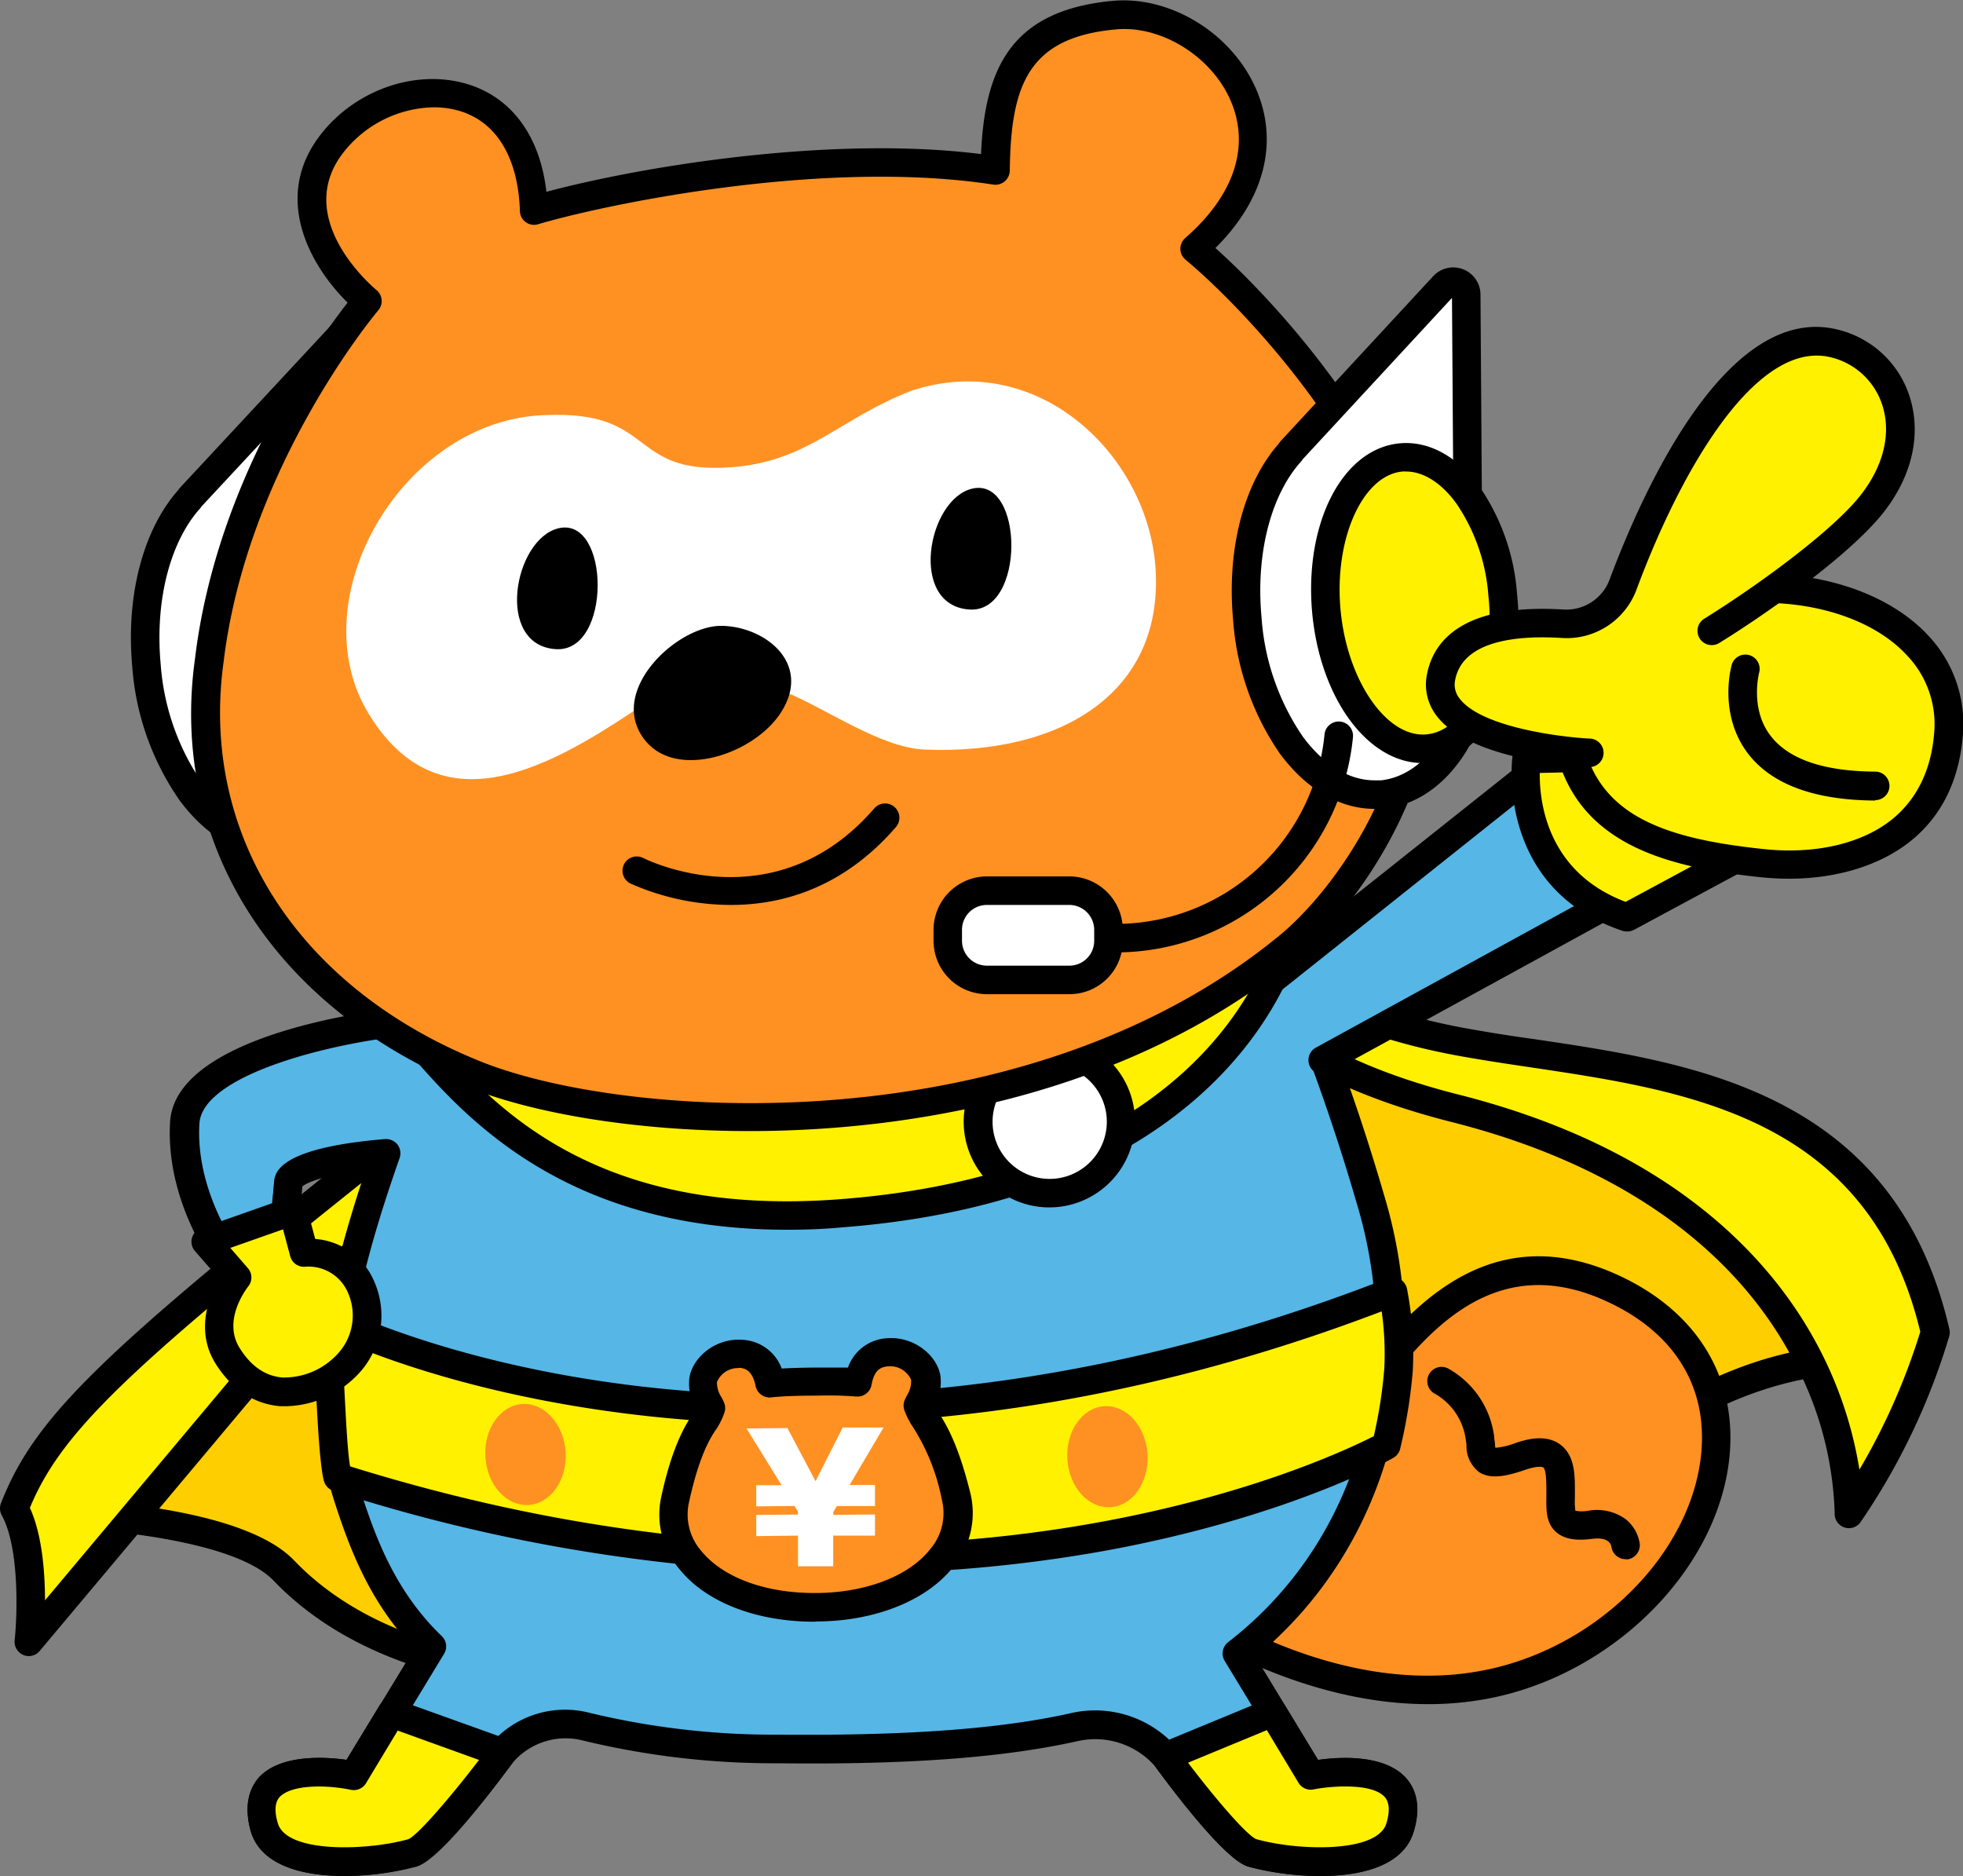 <svg xmlns="http://www.w3.org/2000/svg" viewBox="0 0 247.68 236.68"><rect x="0" y="0" width="247.68" height="236.68" fill="#808080" stroke="none"/><defs><style>.cls-1{fill:#ffce00;}.cls-2{fill:#fff100;}.cls-3{fill:#ff9123;}.cls-4{fill:#56b6e6;}.cls-5,.cls-7{fill:#fff;}.cls-6{fill:none;stroke:#000;stroke-linecap:round;stroke-linejoin:round;stroke-width:3.6px;}.cls-7,.cls-8{fill-rule:evenodd;}</style></defs><g id="レイヤー_2" data-name="レイヤー 2"><g id="design"><path class="cls-1" d="M131.14,127.74s99.05.28,109.94,44.2c0,0-13.23-3.38-29.56,6.48-10,6-34.07,30.69-69.83,32.85-26.72,1.61-44.95.28-62.22.65-15.39.34-32.87-2.55-43.65-13.79-6.75-7-30.68-7.32-30.68-7.32l58.57-57.44Z"/><path d="M113.15,213.89c-5.14,0-10-.07-14.53-.13-6.67-.09-13-.17-19.11,0-14,.31-33.09-1.94-45-14.35-5.1-5.32-23-6.68-29.4-6.76a1.8,1.8,0,0,1-1.24-3.09l58.57-57.44a1.78,1.78,0,0,1,1.11-.5L131,125.94h.15c4.1,0,100.59.8,111.69,45.57a1.81,1.81,0,0,1-2.2,2.18c-.12,0-12.76-3-28.18,6.27-1.92,1.16-4.53,3.14-7.54,5.44-12.71,9.69-34,25.91-63.11,27.66C131,213.71,121.64,213.89,113.15,213.89Zm-26.63-3.84c3.94,0,8,.06,12.15.11,12.08.16,25.78.35,42.91-.69,28-1.69,48.76-17.49,61.15-26.93,3.22-2.46,5.77-4.4,7.86-5.66,12.36-7.46,23-7.63,28-7.15-13.58-39-104.23-40.17-107.35-40.19l-66.7,5.57L9.38,189.18c7.38.44,22.3,2,27.74,7.7,11,11.47,29.09,13.54,42.31,13.24Q82.94,210,86.52,210.05Z"/><path class="cls-2" d="M184.47,131.49c21.74,4,52.07,3.65,59.71,36.61A83,83,0,0,1,233.29,191s1.36-38.24-49.65-51.15c-34.5-8.74-32.1-26.47-32.1-26.47S158.33,126.69,184.47,131.49Z"/><path d="M233.29,192.8a1.8,1.8,0,0,1-1.8-1.87,43.44,43.44,0,0,0-5.57-20c-7.68-14.08-22.45-24.23-42.72-29.36-35.65-9-33.55-27.66-33.44-28.45a1.8,1.8,0,0,1,3.39-.58c.06.12,6.85,12.61,31.64,17.16h0c2.86.52,5.83,1,9,1.43,20.17,3,45.27,6.76,52.17,36.54a1.79,1.79,0,0,1,0,.86A84.16,84.16,0,0,1,234.78,192,1.79,1.79,0,0,1,233.29,192.8ZM155,120.32c2.81,5.45,10.12,13,29.05,17.78,27,6.83,39.42,20.8,45.1,31.31a50.06,50.06,0,0,1,5.46,16,81.76,81.76,0,0,0,7.68-17.39c-6.49-27-29.12-30.37-49.09-33.35-3.18-.47-6.17-.92-9.09-1.45h0C168.8,130.44,159.89,124.76,155,120.32Z"/><path class="cls-2" d="M72,125.63,3.64,207.14S4.86,195.88,1.8,190.3c3.94-10,11.27-17.4,42.73-42.51C54.37,139.93,72,125.63,72,125.63Z"/><path d="M3.64,208.94a1.78,1.78,0,0,1-.71-.15,1.81,1.81,0,0,1-1.08-1.85c.32-3,.65-11.62-1.63-15.77a1.84,1.84,0,0,1-.1-1.52c4.09-10.43,11.78-18.11,43.29-43.27,9.72-7.76,27.3-22,27.48-22.15a1.8,1.8,0,0,1,2.51,2.56L5,208.3A1.82,1.82,0,0,1,3.64,208.94Zm.13-18.71c1.54,3.38,1.9,8.06,1.91,11.67l53-63.18c-4.56,3.67-9.36,7.54-13,10.47C15.55,173.23,7.67,180.89,3.77,190.23Z"/><path class="cls-3" d="M145.15,187.57c-1.06,2,.64,4.34,2.86,4.82,3.23.71,10,.7,15.82-5.49,7.57-8.06,17.92-34,39.3-24.51,25.12,11.19,11.88,43.79-14.37,49.85-20.94,4.84-41.81-9.71-47.25-14.84-1-.94-4.88.25-6.13.82"/><path d="M180.18,215c-18,0-34.52-11.3-39.75-16.15a11.77,11.77,0,0,0-4.3,1,1.8,1.8,0,0,1-1.5-3.27c.06,0,5.87-2.6,8.11-.5,5.52,5.2,25.74,19,45.61,14.41,13.81-3.19,25.12-14.85,26.3-27.11.82-8.59-3.53-15.46-12.25-19.34-15.48-6.89-24.54,6.27-31.82,16.84a65,65,0,0,1-5.44,7.25c-5.67,6-12.76,7.06-17.52,6a6,6,0,0,1-4.13-3.26,4.58,4.58,0,0,1,.07-4.16,1.8,1.8,0,0,1,3.18,1.68,1,1,0,0,0,0,1,2.47,2.47,0,0,0,1.64,1.26c1.31.28,8.14,1.39,14.12-5a62.44,62.44,0,0,0,5.11-6.83c7.18-10.43,18-26.19,36.24-18.09,10.1,4.5,15.34,12.87,14.37,23-1.32,13.74-13.82,26.75-29.07,30.28A40,40,0,0,1,180.18,215Z"/><path d="M205.1,196.71a1.8,1.8,0,0,1-1.78-1.56c-.09-.48-.53-1.25-2.46-1-1.45.18-3.28.24-4.53-.87s-1.24-2.75-1.22-4.33v-.89c0-.86,0-2.63-.39-2.92,0,0-.48-.32-2.31.31-2.87,1-4.54,1.07-5.78.28a4.12,4.12,0,0,1-1.6-3.39c0-.21-.05-.42-.08-.64a7.84,7.84,0,0,0-3.85-5.83,1.8,1.8,0,0,1,1.57-3.24,11.5,11.5,0,0,1,5.85,8.56c0,.26.06.52.09.76s0,.5.09.71a9.62,9.62,0,0,0,2.54-.61c2.42-.84,4.24-.78,5.57.16,1.9,1.36,1.9,3.85,1.9,5.85V189a8.55,8.55,0,0,0,.06,1.6,4.54,4.54,0,0,0,1.64,0,6.17,6.17,0,0,1,4.7,1.06,4.85,4.85,0,0,1,1.78,3.08,1.8,1.8,0,0,1-1.58,2Z"/><path class="cls-4" d="M165.38,224,156,208.61c15.36-11.85,23.94-33.83,16.83-57.36-8-26.33-12.33-32.67-17.43-45.79C153,99.23,135,101,135,101L64,111.76a151.76,151.76,0,0,0-9.65,16.83c-8.68.39-30.42,4.31-30.93,13C22.77,152.33,30.3,161,30.3,161L38,158.15c-2.28-4.35-1.79-5.42-1.55-8.8.19-2.66,9.53-3.64,12.35-3.87C44,159.13,39.48,175,43.85,188.67c2,6.12,4.56,13.12,10.7,19L44.65,224s-14.09-2.89-11.27,6.56c1.68,5.63,13.78,4.58,18.67,3.19,2.57-.73,11.34-12.62,11.34-12.62A10.63,10.63,0,0,1,74,217.83a100.38,100.38,0,0,0,24.29,2.81c17.12.16,28.69-.82,37.31-2.76a11.83,11.83,0,0,1,11.47,3.73S155.41,233,158,233.75c4.89,1.39,17,2.44,18.67-3.19C179.47,221.11,165.38,224,165.38,224Z"/><path d="M43.46,236.68c-5.23,0-10.52-1.3-11.81-5.61-1-3.54,0-5.65,1-6.8,2.75-3,8.46-2.61,11.07-2.24L52.28,208c-5.7-5.94-8.22-12.76-10.14-18.74-4.16-13-.71-27.59,4-41.67-4.89.61-7.4,1.55-8,2.11,0,.38-.06.73-.09,1.07-.22,2.38-.3,3.27,1.44,6.58a1.8,1.8,0,0,1-1,2.52l-7.68,2.9a1.82,1.82,0,0,1-2-.51c-.32-.38-8-9.4-7.35-20.7.61-10.51,23.6-14.09,31.58-14.67a153.76,153.76,0,0,1,9.32-16.11A1.78,1.78,0,0,1,63.7,110l71.07-10.81c3.32-.32,19.57-1.5,22.34,5.64,1.53,3.93,3,7.22,4.52,10.7a266.41,266.41,0,0,1,13,35.22c6.65,22,.29,44.73-16.2,58.3l7.89,13c2.6-.37,8.31-.76,11.06,2.24,1.05,1.15,2.08,3.26,1,6.8-2.13,7.14-15.24,6-20.89,4.41-2.84-.8-9.17-9.12-11.82-12.74a10.06,10.06,0,0,0-9.67-3.1c-9.2,2.06-21.18,3-37.73,2.8a102.39,102.39,0,0,1-24.72-2.87,8.77,8.77,0,0,0-8.77,2.7c-3.42,4.63-9.5,12.44-12.23,13.21A35.33,35.33,0,0,1,43.46,236.68Zm94.72-20.89a13.67,13.67,0,0,1,10.24,4.63.64.64,0,0,1,.1.13c3.74,5.11,8.64,10.94,10,11.48,5.13,1.46,15.29,1.82,16.43-2,.46-1.54.38-2.67-.24-3.34-1.6-1.75-6.72-1.38-8.95-.93a1.8,1.8,0,0,1-1.9-.83l-9.34-15.39a1.81,1.81,0,0,1,.44-2.36c16.23-12.52,22.6-34.28,16.21-55.42A262.11,262.11,0,0,0,158.34,117c-1.56-3.52-3-6.84-4.58-10.84-1.33-3.43-11.65-4-18.55-3.38L65,113.42a157.59,157.59,0,0,0-9.1,16,1.8,1.8,0,0,1-1.53,1c-10,.45-28.83,4.74-29.21,11.34-.46,7.85,3.92,14.69,5.72,17.16l4.59-1.73a11.57,11.57,0,0,1-1-6.75c0-.37.07-.76.1-1.19.08-1.2.31-4.4,14-5.54a1.85,1.85,0,0,1,1.58.69,1.82,1.82,0,0,1,.27,1.7c-5,14.29-9,29.27-4.91,42.05,1.89,5.9,4.4,12.67,10.23,18.27a1.79,1.79,0,0,1,.29,2.23l-9.9,16.32a1.8,1.8,0,0,1-1.9.83c-2.23-.45-7.35-.82-8.95.93-.62.67-.7,1.8-.24,3.34,1.14,3.81,11.3,3.45,16.46,2,1.33-.55,6.45-6.63,10.38-12l.1-.12a12.34,12.34,0,0,1,12.42-3.85,99.25,99.25,0,0,0,23.85,2.75c16.25.15,28-.72,36.9-2.72A13.59,13.59,0,0,1,138.18,215.79Z"/><rect class="cls-4" x="161.04" y="128.82" width="6.48" height="4.96" transform="translate(-46 128.09) rotate(-37.76)"/><polyline class="cls-4" points="157.6 125.86 194.08 96.84 207.53 111.47 166.89 133.75"/><path d="M166.89,135.55a1.8,1.8,0,0,1-.86-3.38L204.65,111,193.89,99.3l-35.17,28a1.8,1.8,0,0,1-2.24-2.82l36.48-29a1.8,1.8,0,0,1,2.45.19l13.44,14.62a1.83,1.83,0,0,1,.46,1.51,1.81,1.81,0,0,1-.92,1.29l-40.63,22.27A1.83,1.83,0,0,1,166.89,135.55Z"/><path class="cls-2" d="M41.21,166.25s54,28.22,134.54-3.3a41.09,41.09,0,0,1,.7,9.84,62,62,0,0,1-1.55,9.58s-52,29.47-132.31,4c0,0-.39-1.19-.76-7.66S41.21,166.25,41.21,166.25Z"/><path d="M107.06,198.5a214.81,214.81,0,0,1-65-10.41,1.82,1.82,0,0,1-1.16-1.15c-.12-.33-.5-1.9-.85-8.13-.36-6.41-.62-12.43-.63-12.49a1.79,1.79,0,0,1,.84-1.59,1.77,1.77,0,0,1,1.79-.08c.14.07,13.62,7,36.66,10,21.26,2.78,55.24,2.72,96.39-13.38a1.81,1.81,0,0,1,2.42,1.29,42.89,42.89,0,0,1,.74,10.34,64.19,64.19,0,0,1-1.6,9.9,1.79,1.79,0,0,1-.86,1.13c-.54.31-13.52,7.57-36.59,11.76A180.88,180.88,0,0,1,107.06,198.5ZM44.17,185c73.15,22.82,122.85-.58,129.17-3.81a59.89,59.89,0,0,0,1.32-8.49,37.54,37.54,0,0,0-.33-7.25c-41,15.62-74.93,15.6-96.28,12.77-17.75-2.34-29.79-6.85-34.91-9.07.12,2.36.29,5.85.49,9.48S44,184,44.17,185Z"/><ellipse class="cls-3" cx="139.73" cy="183.78" rx="5.07" ry="6.38" transform="translate(-11.02 8.93) rotate(-3.52)"/><ellipse class="cls-3" cx="66.3" cy="183.5" rx="5.07" ry="6.38" transform="translate(-11.14 4.42) rotate(-3.52)"/><path class="cls-3" d="M120.6,188.8c-1-4.35-2.32-7.54-3.88-9.71a7.76,7.76,0,0,1-.88-1.68l.25-.52a5,5,0,0,0,.71-3,4.61,4.61,0,0,0-5-3.18h-.06c-2.6.32-3.29,2.49-3.54,3.79a50.62,50.62,0,0,0-5.15-.11h-.35c-.65,0-3.64,0-5.49.23-.27-1.25-1-3.46-3.63-3.73a4.59,4.59,0,0,0-4.94,3.28,4.86,4.86,0,0,0,.76,3l.26.52a6.91,6.91,0,0,1-.82,1.64c-1.55,2.25-2.76,5.47-3.71,9.84a8.85,8.85,0,0,0,1.91,7.68c3.09,3.8,9,6,16,6,1,0,2-.06,2.91-.16,5.62-.61,10.31-2.8,12.89-6.1A8.88,8.88,0,0,0,120.6,188.8Z"/><path d="M102.73,204.6c-7.31,0-13.66-2.47-17-6.63a10.59,10.59,0,0,1-2.28-9.21c1-4.57,2.29-8,4-10.42.15-.25.26-.45.34-.61a6.33,6.33,0,0,1-.81-3.88c.38-2.56,3.3-5.16,6.9-4.8a5.56,5.56,0,0,1,4.75,3.61c1.77-.1,3.71-.12,4.17-.12h.36c1.32,0,2.6,0,3.83,0a5.54,5.54,0,0,1,4.66-3.68c3.62-.41,6.58,2.15,7,4.67a6.26,6.26,0,0,1-.74,3.88c.1.17.22.39.39.66,1.69,2.37,3,5.74,4.13,10.29a10.6,10.6,0,0,1-2.1,9.26c-2.85,3.65-8,6.11-14.12,6.78-1,.1-2,.16-3.08.17Zm-9.59-32a2.87,2.87,0,0,0-2.68,1.77,3.32,3.32,0,0,0,.58,1.92c.12.24.26.51.33.69a1.82,1.82,0,0,1,.07,1.13,9.41,9.41,0,0,1-1,2.11l-.07.09c-1.41,2-2.53,5.06-3.43,9.2a7,7,0,0,0,1.55,6.17c2.71,3.32,8,5.3,14.24,5.3H103c.92,0,1.84-.06,2.74-.15,5.16-.56,9.41-2.53,11.66-5.42a7,7,0,0,0,1.44-6.2h0a26.54,26.54,0,0,0-3.59-9.08l-.06-.09a9.69,9.69,0,0,1-1.09-2.14,1.86,1.86,0,0,1,0-1.14c.07-.18.2-.45.32-.68a3.44,3.44,0,0,0,.54-2,2.9,2.9,0,0,0-3-1.69c-.85.1-1.66.45-2,2.35a1.8,1.8,0,0,1-1.94,1.45,46.59,46.59,0,0,0-5-.11h-.36c-.35,0-3.47,0-5.32.22a1.82,1.82,0,0,1-2-1.42c-.39-1.89-1.21-2.23-2-2.31Z"/><path class="cls-5" d="M100.24,190l-4.82.05,0-2.67,3.2,0-4.43-7.16,5.16-.05,3.55,6.7,3.43-6.77,5.15,0-4.28,7.25,3.2,0,0,2.66-4.82,0-.44.74v.37l5.26-.05,0,2.67-5.27,0,0,3.87-4.44,0,0-3.87-5.27.06,0-2.67,5.26-.05v-.38Z"/><path class="cls-2" d="M29.92,161.17s-4.16,5.1-1.22,9.84c4.3,6.92,11.6,5.12,15.59.6s2.05-13.84-5.93-13.59l-1.42-5.27-11,3.88Z"/><path d="M36.18,177.41c-.29,0-.57,0-.85,0-2.3-.19-5.6-1.29-8.16-5.42s-.77-8.56.49-10.65l-3.06-3.5a1.8,1.8,0,0,1,.76-2.88l11-3.87a1.8,1.8,0,0,1,2.34,1.22l1.07,4a8.79,8.79,0,0,1,7.35,5.15,10.73,10.73,0,0,1-1.46,11.38A12.89,12.89,0,0,1,36.18,177.41ZM31.32,162.3c-.13.18-3.31,4.2-1.09,7.76,1.42,2.29,3.24,3.55,5.4,3.73a9.18,9.18,0,0,0,7.31-3.37,7.12,7.12,0,0,0,.9-7.47,5.42,5.42,0,0,0-5.42-3.13,1.78,1.78,0,0,1-1.8-1.33l-.91-3.39-6.65,2.34L31.28,160A1.79,1.79,0,0,1,31.32,162.3Z"/><path class="cls-2" d="M51.35,122c-1.27,2.79-3,4.67-.89,6.89,7.09,7.43,19.43,27,55.75,24.22,44.08-3.41,54.91-28.44,56.6-35.76,1.21-5.28-6.13-13.5-6.13-13.5Z"/><path d="M99.36,155.15c-28.25,0-40.75-14.3-47.7-22.26-.94-1.08-1.75-2-2.5-2.79-2.6-2.73-1.24-5.35-.15-7.46.23-.45.47-.92.7-1.42a1.82,1.82,0,0,1,1.34-1L156.38,102a1.81,1.81,0,0,1,1.65.58c.81.91,7.92,9.1,6.53,15.11-.79,3.4-9.09,33.34-58.21,37.15C103.92,155.07,101.59,155.15,99.36,155.15ZM52.57,123.58l-.36.71c-1.13,2.18-1.18,2.55-.44,3.33s1.67,1.84,2.6,2.9c7.58,8.68,20.27,23.2,51.7,20.77,46.56-3.61,54.26-31.24,55-34.37s-3-8.65-5.07-11.16Z"/><circle class="cls-5" cx="132.4" cy="141.52" r="9.01"/><path d="M132.39,152.33a10.81,10.81,0,1,1,10.8-11.48h0a10.82,10.82,0,0,1-10.12,11.46Zm0-18H132a7.21,7.21,0,0,0-6.75,7.64,7.2,7.2,0,0,0,7.64,6.75,7.22,7.22,0,0,0,6.75-7.64h0A7.22,7.22,0,0,0,132.41,134.31Z"/><path class="cls-2" d="M63.39,221.13S54.62,233,52.05,233.75c-4.89,1.39-17,2.44-18.67-3.19C30.56,221.11,44.65,224,44.65,224l4.8-7.9Z"/><path d="M43.46,236.68c-5.23,0-10.52-1.3-11.81-5.61-1-3.54,0-5.65,1-6.8,2.75-3,8.46-2.61,11.07-2.24l4.16-6.86a1.8,1.8,0,0,1,2.15-.76l13.94,5a1.79,1.79,0,0,1,.83,2.76c-3.41,4.62-9.54,12.5-12.28,13.28A35.33,35.33,0,0,1,43.46,236.68ZM40.3,225.39c-2,0-4,.31-5,1.31-.62.67-.7,1.8-.24,3.34,1.14,3.81,11.3,3.45,16.46,2,1.17-.48,5.28-5.25,8.92-10l-10.26-3.7-4,6.64a1.8,1.8,0,0,1-1.9.83A21,21,0,0,0,40.3,225.39Z"/><path class="cls-2" d="M160.55,216l4.83,8s14.09-2.89,11.27,6.56c-1.68,5.63-13.78,4.58-18.67,3.19-2.57-.73-10.91-12.14-10.91-12.14Z"/><path d="M166.57,236.68a35.24,35.24,0,0,1-9.08-1.2c-2.86-.81-9.25-9.23-11.87-12.81a1.8,1.8,0,0,1,.76-2.72l13.48-5.57a1.8,1.8,0,0,1,2.23.73l4.2,6.92c2.6-.37,8.31-.76,11.06,2.24,1.05,1.15,2.08,3.26,1,6.8C177.09,235.38,171.81,236.68,166.57,236.68ZM149.9,222.39c3.47,4.58,7.42,9.16,8.6,9.64,5.13,1.46,15.29,1.82,16.43-2,.46-1.54.38-2.67-.24-3.34-1.6-1.75-6.72-1.38-8.95-.93a1.8,1.8,0,0,1-1.9-.83l-4-6.65Z"/><path class="cls-5" d="M48.22,81.2a36.35,36.35,0,0,0-1.87-8.76l-.17-29.37A1.64,1.64,0,0,0,43.34,42L24.11,62.67a1.86,1.86,0,0,0-.21.28c-4,4.45-6.22,12.21-5.42,21a32.05,32.05,0,0,0,5.61,15.93c3,4.06,6.69,6.25,10.5,6.25.31,0,.61,0,.92,0,4.13-.38,7.71-3.28,10.09-8.18A31.86,31.86,0,0,0,48.22,81.2Z"/><path class="cls-6" d="M48.22,81.2a36.35,36.35,0,0,0-1.87-8.76l-.17-29.37A1.64,1.64,0,0,0,43.34,42L24.11,62.67a1.86,1.86,0,0,0-.21.28c-4,4.45-6.22,12.21-5.42,21a32.05,32.05,0,0,0,5.61,15.93c3,4.06,6.69,6.25,10.5,6.25.31,0,.61,0,.92,0,4.13-.38,7.71-3.28,10.09-8.18A31.86,31.86,0,0,0,48.22,81.2Z"/><path class="cls-3" d="M162.61,119.34c5.64-4.64,19.09-20.24,17-41.22-1.94-19.45-20.1-39.52-28.89-46.78,16.35-14.29,2.1-30.62-10.1-29.48s-14.88,8.12-15,19.59c-20.92-3.22-48,2-58.22,5C66.77,7.91,48.48,8.79,41.5,18.64S46.33,38,46.33,38,29.47,57.73,26.39,83.31C23,107.53,38.14,126.7,59.74,135.5,78.93,143.33,130,146.21,162.61,119.34Z"/><path d="M94.54,142.7c-14.9,0-27.82-2.41-35.48-5.53-24.53-10-37.73-30.73-34.45-54.11C27.29,60.8,40,43.13,43.86,38.18,39.51,33.92,34.42,25.53,40,17.6c4.3-6.09,12.27-9,18.94-7,5.63,1.69,9.21,6.59,10,13.6,12.55-3.35,36.26-7.11,54.84-4.76.47-10.79,3.77-18.13,16.6-19.33,7.32-.68,15.1,4.13,18.13,11.18,2.88,6.7,1,13.91-5.16,20,8.38,7.48,26,26.92,28,46.66,2.05,20.66-10.65,37-17.66,42.79h0C143.64,137.28,116.87,142.7,94.54,142.7ZM54.7,13.54A14.81,14.81,0,0,0,43,19.68c-5.82,8.22,4.08,16.57,4.51,16.92a1.78,1.78,0,0,1,.64,1.23,1.8,1.8,0,0,1-.42,1.32c-.17.2-16.55,19.66-19.52,44.38-3,21.7,9.31,41,32.24,50.31C78.89,141.37,129.1,144.6,161.47,118c6.49-5.34,18.26-20.51,16.36-39.65-2-19.85-21.06-39.63-28.24-45.58a1.79,1.79,0,0,1-.66-1.36,1.82,1.82,0,0,1,.62-1.38c6.18-5.4,8.21-11.55,5.73-17.32-2.4-5.59-8.77-9.54-14.48-9-11.09,1-13.26,7.06-13.39,17.82a1.81,1.81,0,0,1-2.07,1.76c-21.71-3.34-49.43,2.62-57.44,5a1.78,1.78,0,0,1-2.3-1.66C65.37,19.86,62.65,15.41,58,14A11.4,11.4,0,0,0,54.7,13.54Zm107.91,105.8h0Z"/><path class="cls-7" d="M68.93,52.37c13.95-.6,10.25,7.53,23.31,6.58,9.78-.71,13.59-6.12,22.78-9.66,16-5.28,29.89,8.24,30.78,22.47,1,15.53-11.75,23.51-29.11,22.81-5.53-.22-12.38-5.12-17.42-7.19-4.84-2-6.48-6.32-14.93-.63-11.52,7.76-27.73,19.75-37.79,3.36C37.61,75.56,50.89,52.78,68.93,52.37Z"/><path d="M84.26,95.43c4.65,1.65,11.48-1.27,14.23-5.47,4.05-6.2-1.89-10.91-7.41-11S77,86.82,81,92.86a6.37,6.37,0,0,0,3.28,2.57"/><path class="cls-8" d="M70.47,66.65C77,65.1,77.23,82.37,70.12,81.9,62.41,81.39,64.83,68,70.47,66.65Z"/><path class="cls-8" d="M122.66,61.65c6.54-1.55,6.77,15.72-.34,15.25C114.6,76.39,117,63,122.66,61.65Z"/><path class="cls-5" d="M187.07,75.29a36.31,36.31,0,0,0-1.87-8.72L185,37.17a1.64,1.64,0,0,0-2.84-1.11L163,56.77a1.1,1.1,0,0,0-.2.28c-4,4.44-6.23,12.2-5.42,21A32.08,32.08,0,0,0,162.93,94c3,4.06,6.7,6.25,10.51,6.25.3,0,.61,0,.91,0C182.69,99.39,188.27,88.47,187.07,75.29Z"/><path class="cls-6" d="M187.07,75.29a36.31,36.31,0,0,0-1.87-8.72L185,37.17a1.64,1.64,0,0,0-2.84-1.11L163,56.77a1.1,1.1,0,0,0-.2.28c-4,4.44-6.23,12.2-5.42,21A32.08,32.08,0,0,0,162.93,94c3,4.06,6.7,6.25,10.51,6.25.3,0,.61,0,.91,0C182.69,99.39,188.27,88.47,187.07,75.29Z"/><ellipse class="cls-2" cx="178.47" cy="76.08" rx="11.16" ry="18.44" transform="translate(-6.2 16.59) rotate(-5.23)"/><path d="M179.51,96.27c-6.91,0-12.95-8.13-13.95-19-1-11.3,3.82-20.67,11.06-21.34,3.62-.32,7.16,1.58,10,5.39a27.31,27.31,0,0,1,4.79,13.59,27.36,27.36,0,0,1-2.24,14.23c-2.07,4.25-5.21,6.77-8.83,7.1A7,7,0,0,1,179.51,96.27Zm-2.1-36.78a3.54,3.54,0,0,0-.46,0c-5,.46-8.63,8.44-7.81,17.42S175,93.14,180,92.65c2.31-.21,4.41-2,5.91-5.09a23.72,23.72,0,0,0,1.89-12.33,23.69,23.69,0,0,0-4.1-11.79C181.8,60.88,179.58,59.49,177.41,59.49Z"/><path d="M140.82,120.16c-1,0-1.93,0-2.91-.14a1.8,1.8,0,1,1,.34-3.58,26.45,26.45,0,0,0,28.87-23.78,1.8,1.8,0,0,1,3.59.34A30.09,30.09,0,0,1,140.82,120.16Z"/><rect class="cls-5" x="119.59" y="112.37" width="20.27" height="11.26" rx="4.94" transform="translate(0.15 -0.16) rotate(0.07)"/><path d="M134.93,125.43H124.52a6.74,6.74,0,0,1-6.73-6.74v-1.39a6.75,6.75,0,0,1,6.74-6.73h10.41a6.76,6.76,0,0,1,6.73,6.75v1.39A6.73,6.73,0,0,1,134.93,125.43Zm0-3.6h0a3.13,3.13,0,0,0,3.13-3.13v-1.39a3.15,3.15,0,0,0-3.14-3.14h-10.4a3.14,3.14,0,0,0-3.14,3.13v1.39a3.14,3.14,0,0,0,3.14,3.14Z"/><path d="M92.24,114.17a31.37,31.37,0,0,1-12.71-2.71,1.8,1.8,0,1,1,1.63-3.21h0c.67.34,16.71,8.13,29.15-6.26a1.8,1.8,0,0,1,2.73,2.36C106.33,112.1,98.59,114.17,92.24,114.17Z"/><path class="cls-2" d="M205,95.45l-12.39.28s-2.07,15,12.67,20l14.64-7.88Z"/><path d="M205.28,117.52a2,2,0,0,1-.58-.09c-16-5.39-13.9-21.78-13.87-21.94a1.79,1.79,0,0,1,1.74-1.56L205,93.65a1.86,1.86,0,0,1,1.19.42l14.92,12.39a1.78,1.78,0,0,1,.64,1.56,1.81,1.81,0,0,1-.94,1.41l-14.64,7.88A1.81,1.81,0,0,1,205.28,117.52Zm-11-20c-.05,3.59.89,12.51,10.83,16.26l11.59-6.24L204.37,97.27Z"/><path class="cls-2" d="M245.82,92.73c-1.12,13.33-12.76,17.27-23.41,16.16-13.44-1.41-24.19-4.79-24.95-18.84a14.89,14.89,0,0,1,.84-5.8c.95-2.68,3.49-3.51,5.72-5.6,2.46-2.28,4.72-5.75,8.25-7,2.85-1,5.9,2.59,9.15,2.51C235,73.86,246.82,80.92,245.82,92.73Z"/><path d="M225.76,110.86q-1.74,0-3.54-.18c-13.29-1.39-25.7-4.84-26.56-20.53a16.8,16.8,0,0,1,.94-6.5c.83-2.33,2.51-3.53,4.13-4.7a20.6,20.6,0,0,0,2.07-1.61c.62-.59,1.25-1.27,1.92-2,1.86-2,4-4.33,7-5.36,2.26-.78,4.35.27,6.2,1.2a7.89,7.89,0,0,0,3.49,1.21c8.91-.2,17.05,2.66,21.78,7.68a16.23,16.23,0,0,1,4.46,12.81c-.47,5.56-2.64,10-6.44,13.12S231.87,110.86,225.76,110.86ZM213.32,73.31a1.35,1.35,0,0,0-.46.07c-2.13.74-3.84,2.6-5.49,4.4-.68.74-1.39,1.51-2.12,2.19a23.07,23.07,0,0,1-2.42,1.91c-1.52,1.09-2.41,1.77-2.83,3a12.93,12.93,0,0,0-.74,5.1c.67,12.32,9.42,15.69,23.34,17.15,6.54.68,12.48-.73,16.28-3.88,3-2.51,4.76-6.09,5.15-10.64h0a12.56,12.56,0,0,0-3.49-10c-4-4.29-11.17-6.75-19.07-6.55a11.22,11.22,0,0,1-5.19-1.59A8,8,0,0,0,213.32,73.31Z"/><path class="cls-2" d="M220.24,84.28s-4.32,14.8,16.33,14.93"/><path d="M236.57,101h0c-7.74-.05-13.16-2.09-16.12-6.06-3.68-5-2-10.92-1.92-11.17a1.8,1.8,0,0,1,3.45,1h0s-1.24,4.56,1.38,8c2.25,3,6.71,4.54,13.24,4.58a1.8,1.8,0,0,1,0,3.6Z"/><path class="cls-2" d="M216,79.59c5.44-3.38,14.83-10,19.33-15,8-9,4.13-19.14-3.75-21.21-11.69-3.06-21.92,17.32-26.77,30.36a7.65,7.65,0,0,1-7.63,5c-6.22-.38-14.11.43-15.34,6.72C180.13,94,200.59,95,200.59,95"/><path d="M200.59,96.78h-.09c-1.5-.07-14.81-.83-19.15-6.36a6.44,6.44,0,0,1-1.3-5.36c.81-4.16,4.46-8.94,17.22-8.16a5.83,5.83,0,0,0,5.83-3.81c4-10.7,14.77-35.17,28.91-31.47a12.63,12.63,0,0,1,9,8.62c1.53,5.07,0,10.73-4.3,15.53C231.8,71.24,222,78,216.93,81.12a1.8,1.8,0,1,1-1.9-3.06C221.35,74.14,230,67.87,234,63.38c3.42-3.85,4.71-8.25,3.55-12.1a9.06,9.06,0,0,0-6.42-6.17c-9.25-2.43-18.78,13.51-24.63,29.24a9.39,9.39,0,0,1-9.42,6.14c-5.61-.35-12.49.29-13.47,5.27a2.8,2.8,0,0,0,.6,2.43c2.82,3.6,12.86,4.83,16.49,5a1.8,1.8,0,0,1-.08,3.59Z"/></g></g></svg>